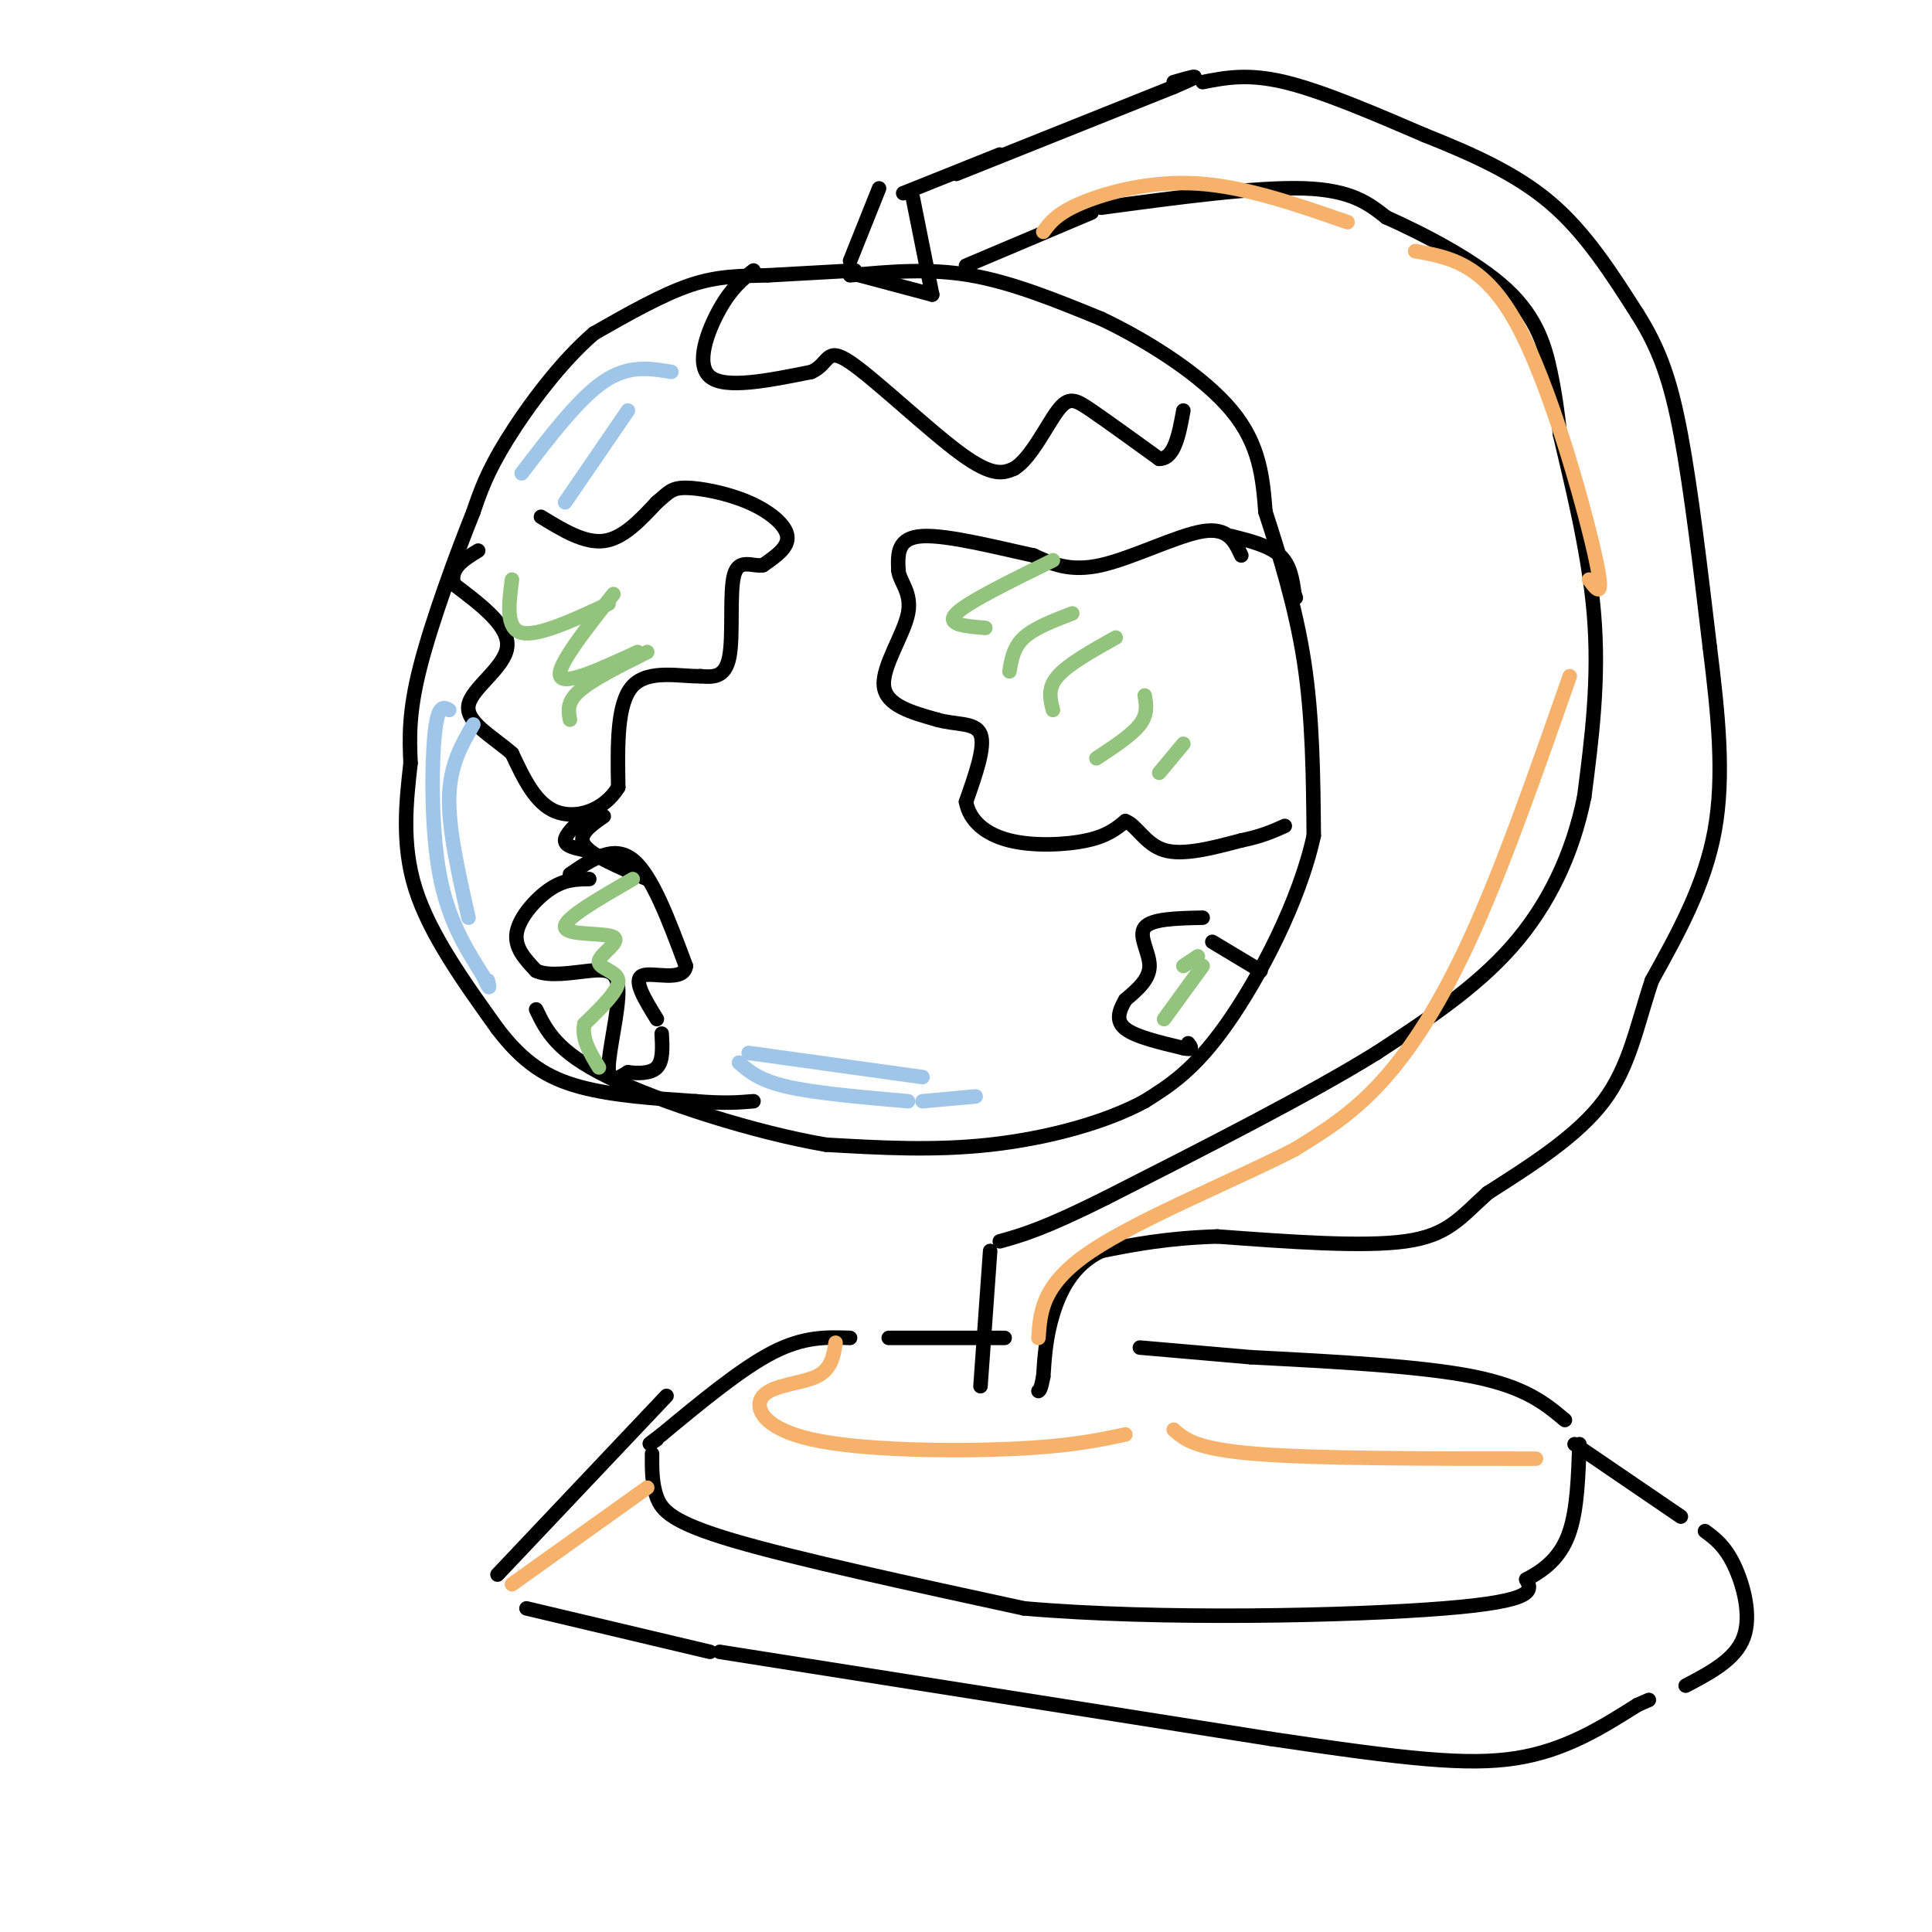 <svg viewBox='0 0 400 400' version='1.1' xmlns='http://www.w3.org/2000/svg' xmlns:xlink='http://www.w3.org/1999/xlink'><g fill='none' stroke='rgb(0,0,0)' stroke-width='3' stroke-linecap='round' stroke-linejoin='round'><path d='M182,39c0.000,0.000 -6.000,15.000 -6,15'/><path d='M178,57c0.000,0.000 15.000,4.000 15,4'/><path d='M193,61c0.000,0.000 -4.000,-20.000 -4,-20'/><path d='M187,40c0.000,0.000 20.000,-8.000 20,-8'/><path d='M198,36c0.000,0.000 45.000,-18.000 45,-18'/><path d='M243,18c7.500,-3.167 3.750,-2.083 0,-1'/><path d='M249,17c4.667,-0.917 9.333,-1.833 17,0c7.667,1.833 18.333,6.417 29,11'/><path d='M295,28c9.489,3.800 18.711,7.800 26,14c7.289,6.200 12.644,14.600 18,23'/><path d='M339,65c4.533,7.178 6.867,13.622 9,25c2.133,11.378 4.067,27.689 6,44'/><path d='M354,134c1.733,13.911 3.067,26.689 1,38c-2.067,11.311 -7.533,21.156 -13,31'/><path d='M342,203c-3.178,9.533 -4.622,17.867 -10,25c-5.378,7.133 -14.689,13.067 -24,19'/><path d='M308,247c-5.778,5.222 -8.222,8.778 -17,10c-8.778,1.222 -23.889,0.111 -39,-1'/><path d='M252,256c-10.500,0.333 -17.250,1.667 -24,3'/><path d='M228,259c-5.867,2.778 -8.533,8.222 -10,13c-1.467,4.778 -1.733,8.889 -2,13'/><path d='M216,285c-0.500,2.667 -0.750,2.833 -1,3'/><path d='M208,277c0.000,0.000 -24.000,0.000 -24,0'/><path d='M176,277c-4.750,-0.167 -9.500,-0.333 -16,3c-6.500,3.333 -14.750,10.167 -23,17'/><path d='M137,297c-4.000,3.000 -2.500,2.000 -1,1'/><path d='M135,301c-0.022,3.111 -0.044,6.222 1,9c1.044,2.778 3.156,5.222 16,9c12.844,3.778 36.422,8.889 60,14'/><path d='M212,333c27.911,2.444 67.689,1.556 87,0c19.311,-1.556 18.156,-3.778 17,-6'/><path d='M316,327c4.556,-2.356 7.444,-5.244 9,-10c1.556,-4.756 1.778,-11.378 2,-18'/><path d='M324,294c-4.083,-3.417 -8.167,-6.833 -19,-9c-10.833,-2.167 -28.417,-3.083 -46,-4'/><path d='M259,281c-11.500,-1.000 -17.250,-1.500 -23,-2'/><path d='M176,57c8.167,-0.750 16.333,-1.500 25,0c8.667,1.500 17.833,5.250 27,9'/><path d='M228,66c9.889,4.689 21.111,11.911 27,19c5.889,7.089 6.444,14.044 7,21'/><path d='M262,106c2.778,8.556 6.222,19.444 8,31c1.778,11.556 1.889,23.778 2,36'/><path d='M272,173c-2.933,13.556 -11.267,29.444 -18,39c-6.733,9.556 -11.867,12.778 -17,16'/><path d='M237,228c-8.244,4.489 -20.356,7.711 -32,9c-11.644,1.289 -22.822,0.644 -34,0'/><path d='M171,237c-14.622,-2.489 -34.178,-8.711 -45,-14c-10.822,-5.289 -12.911,-9.644 -15,-14'/><path d='M177,56c0.000,0.000 -18.000,1.000 -18,1'/><path d='M159,57c-5.467,0.156 -10.133,0.044 -16,2c-5.867,1.956 -12.933,5.978 -20,10'/><path d='M123,69c-6.800,5.778 -13.800,15.222 -18,22c-4.200,6.778 -5.600,10.889 -7,15'/><path d='M98,106c-3.444,8.556 -8.556,22.444 -11,32c-2.444,9.556 -2.222,14.778 -2,20'/><path d='M85,158c-0.844,7.600 -1.956,16.600 1,26c2.956,9.400 9.978,19.200 17,29'/><path d='M103,213c5.356,7.044 10.244,10.156 17,12c6.756,1.844 15.378,2.422 24,3'/><path d='M144,228c6.000,0.500 9.000,0.250 12,0'/><path d='M200,55c0.000,0.000 26.000,-11.000 26,-11'/><path d='M228,43c16.083,-2.167 32.167,-4.333 42,-4c9.833,0.333 13.417,3.167 17,6'/><path d='M287,45c7.774,3.464 18.708,9.125 25,15c6.292,5.875 7.940,11.964 9,17c1.060,5.036 1.530,9.018 2,13'/><path d='M323,90c1.956,8.556 5.844,23.444 7,37c1.156,13.556 -0.422,25.778 -2,38'/><path d='M328,165c-2.400,11.822 -7.400,22.378 -15,31c-7.600,8.622 -17.800,15.311 -28,22'/><path d='M285,218c-14.000,8.667 -35.000,19.333 -56,30'/><path d='M229,248c-13.000,6.500 -17.500,7.750 -22,9'/><path d='M205,259c0.000,0.000 -2.000,28.000 -2,28'/><path d='M138,289c0.000,0.000 -35.000,37.000 -35,37'/><path d='M109,333c0.000,0.000 38.000,9.000 38,9'/><path d='M149,342c0.000,0.000 114.000,18.000 114,18'/><path d='M263,360c27.956,4.178 40.844,5.622 51,4c10.156,-1.622 17.578,-6.311 25,-11'/><path d='M339,353c4.167,-1.833 2.083,-0.917 0,0'/><path d='M349,349c5.156,-2.711 10.311,-5.422 12,-10c1.689,-4.578 -0.089,-11.022 -2,-15c-1.911,-3.978 -3.956,-5.489 -6,-7'/><path d='M348,314c0.000,0.000 -22.000,-15.000 -22,-15'/><path d='M156,56c-2.267,1.800 -4.533,3.600 -7,8c-2.467,4.400 -5.133,11.400 -2,14c3.133,2.600 12.067,0.800 21,-1'/><path d='M168,77c3.821,-1.702 2.875,-5.458 8,-2c5.125,3.458 16.321,14.131 23,19c6.679,4.869 8.839,3.935 11,3'/><path d='M210,97c3.488,-2.131 6.708,-8.958 9,-12c2.292,-3.042 3.655,-2.298 7,0c3.345,2.298 8.673,6.149 14,10'/><path d='M240,95c3.167,0.000 4.083,-5.000 5,-10'/><path d='M112,107c4.500,2.750 9.000,5.500 13,5c4.000,-0.500 7.500,-4.250 11,-8'/><path d='M136,104c2.416,-2.006 2.957,-3.022 6,-3c3.043,0.022 8.589,1.083 13,3c4.411,1.917 7.689,4.691 8,7c0.311,2.309 -2.344,4.155 -5,6'/><path d='M158,117c-2.143,0.417 -5.000,-1.542 -6,2c-1.000,3.542 -0.143,12.583 -1,17c-0.857,4.417 -3.429,4.208 -6,4'/><path d='M145,140c-3.911,0.133 -10.689,-1.533 -14,2c-3.311,3.533 -3.156,12.267 -3,21'/><path d='M128,163c-2.956,4.911 -8.844,6.689 -13,5c-4.156,-1.689 -6.578,-6.844 -9,-12'/><path d='M106,156c-4.036,-3.560 -9.625,-6.458 -9,-10c0.625,-3.542 7.464,-7.726 8,-12c0.536,-4.274 -5.232,-8.637 -11,-13'/><path d='M94,121c-1.000,-3.333 2.000,-5.167 5,-7'/><path d='M118,181c4.500,-3.083 9.000,-6.167 13,-3c4.000,3.167 7.500,12.583 11,22'/><path d='M142,200c-0.422,3.467 -6.978,1.133 -9,2c-2.022,0.867 0.489,4.933 3,9'/><path d='M122,182c-2.511,0.022 -5.022,0.044 -8,2c-2.978,1.956 -6.422,5.844 -7,9c-0.578,3.156 1.711,5.578 4,8'/><path d='M111,201c2.702,1.247 7.456,0.365 11,0c3.544,-0.365 5.877,-0.214 6,4c0.123,4.214 -1.965,12.490 -2,16c-0.035,3.510 1.982,2.255 4,1'/><path d='M130,222c1.911,0.244 4.689,0.356 6,-1c1.311,-1.356 1.156,-4.178 1,-7'/><path d='M134,182c-5.750,-2.417 -11.500,-4.833 -13,-7c-1.500,-2.167 1.250,-4.083 4,-6'/><path d='M121,169c-2.000,1.917 -4.000,3.833 -4,5c0.000,1.167 2.000,1.583 4,2'/><path d='M257,115c-1.356,-2.933 -2.711,-5.867 -8,-5c-5.289,0.867 -14.511,5.533 -21,7c-6.489,1.467 -10.244,-0.267 -14,-2'/><path d='M214,115c-7.067,-1.511 -17.733,-4.289 -23,-4c-5.267,0.289 -5.133,3.644 -5,7'/><path d='M186,118c0.107,2.310 2.875,4.583 2,9c-0.875,4.417 -5.393,10.976 -5,15c0.393,4.024 5.696,5.512 11,7'/><path d='M194,149c3.844,1.133 7.956,0.467 9,3c1.044,2.533 -0.978,8.267 -3,14'/><path d='M200,166c0.714,3.929 4.000,6.750 9,8c5.000,1.250 11.714,0.929 16,0c4.286,-0.929 6.143,-2.464 8,-4'/><path d='M233,170c2.311,0.800 4.089,4.800 8,6c3.911,1.200 9.956,-0.400 16,-2'/><path d='M257,174c4.167,-0.833 6.583,-1.917 9,-3'/><path d='M249,190c-5.289,0.111 -10.578,0.222 -12,2c-1.422,1.778 1.022,5.222 1,8c-0.022,2.778 -2.511,4.889 -5,7'/><path d='M233,207c-1.311,2.244 -2.089,4.356 0,6c2.089,1.644 7.044,2.822 12,4'/><path d='M245,217c2.167,0.500 1.583,-0.250 1,-1'/><path d='M251,195c0.000,0.000 10.000,6.000 10,6'/><path d='M255,111c3.917,1.000 7.833,2.000 10,4c2.167,2.000 2.583,5.000 3,8'/><path d='M268,123c0.500,1.333 0.250,0.667 0,0'/></g>
<g fill='none' stroke='rgb(147,196,125)' stroke-width='3' stroke-linecap='round' stroke-linejoin='round'><path d='M218,116c-8.833,4.333 -17.667,8.667 -20,11c-2.333,2.333 1.833,2.667 6,3'/><path d='M222,127c-3.917,1.500 -7.833,3.000 -10,5c-2.167,2.000 -2.583,4.500 -3,7'/><path d='M231,132c-4.917,2.750 -9.833,5.500 -12,8c-2.167,2.500 -1.583,4.750 -1,7'/><path d='M237,144c0.333,1.917 0.667,3.833 -1,6c-1.667,2.167 -5.333,4.583 -9,7'/><path d='M245,154c0.000,0.000 -5.000,6.000 -5,6'/><path d='M248,198c0.000,0.000 -3.000,2.000 -3,2'/><path d='M249,200c0.000,0.000 -8.000,11.000 -8,11'/><path d='M106,120c-0.667,5.083 -1.333,10.167 2,11c3.333,0.833 10.667,-2.583 18,-6'/><path d='M127,123c-5.917,7.500 -11.833,15.000 -11,17c0.833,2.000 8.417,-1.500 16,-5'/><path d='M134,135c-5.667,2.833 -11.333,5.667 -14,8c-2.667,2.333 -2.333,4.167 -2,6'/><path d='M131,182c-7.183,4.134 -14.367,8.268 -14,10c0.367,1.732 8.284,1.062 10,2c1.716,0.938 -2.769,3.483 -3,5c-0.231,1.517 3.791,2.005 4,4c0.209,1.995 -3.396,5.498 -7,9'/><path d='M121,212c-0.667,3.000 1.167,6.000 3,9'/></g>
<g fill='none' stroke='rgb(159,197,232)' stroke-width='3' stroke-linecap='round' stroke-linejoin='round'><path d='M139,77c-4.417,-0.750 -8.833,-1.500 -14,2c-5.167,3.500 -11.083,11.250 -17,19'/><path d='M93,147c-1.178,-0.644 -2.356,-1.289 -3,5c-0.644,6.289 -0.756,19.511 1,29c1.756,9.489 5.378,15.244 9,21'/><path d='M100,202c1.667,3.667 1.333,2.333 1,1'/><path d='M153,220c2.083,1.833 4.167,3.667 10,5c5.833,1.333 15.417,2.167 25,3'/><path d='M191,228c0.000,0.000 11.000,-1.000 11,-1'/><path d='M130,85c0.000,0.000 -13.000,19.000 -13,19'/><path d='M98,150c-2.417,4.167 -4.833,8.333 -5,15c-0.167,6.667 1.917,15.833 4,25'/><path d='M155,218c0.000,0.000 36.000,5.000 36,5'/></g>
<g fill='none' stroke='rgb(246,178,107)' stroke-width='3' stroke-linecap='round' stroke-linejoin='round'><path d='M216,48c1.400,-1.911 2.800,-3.822 8,-6c5.200,-2.178 14.200,-4.622 24,-4c9.800,0.622 20.400,4.311 31,8'/><path d='M293,52c7.067,1.244 14.133,2.489 21,15c6.867,12.511 13.533,36.289 16,47c2.467,10.711 0.733,8.356 -1,6'/><path d='M325,140c-6.733,19.244 -13.467,38.489 -20,53c-6.533,14.511 -12.867,24.289 -19,31c-6.133,6.711 -12.067,10.356 -18,14'/><path d='M268,238c-11.644,6.044 -31.756,14.156 -42,21c-10.244,6.844 -10.622,12.422 -11,18'/><path d='M173,278c-0.431,2.758 -0.861,5.515 -4,7c-3.139,1.485 -8.986,1.697 -11,4c-2.014,2.303 -0.196,6.697 10,9c10.196,2.303 28.770,2.515 41,2c12.230,-0.515 18.115,-1.758 24,-3'/><path d='M243,296c2.250,2.000 4.500,4.000 17,5c12.500,1.000 35.250,1.000 58,1'/><path d='M134,308c0.000,0.000 -28.000,20.000 -28,20'/></g>
</svg>